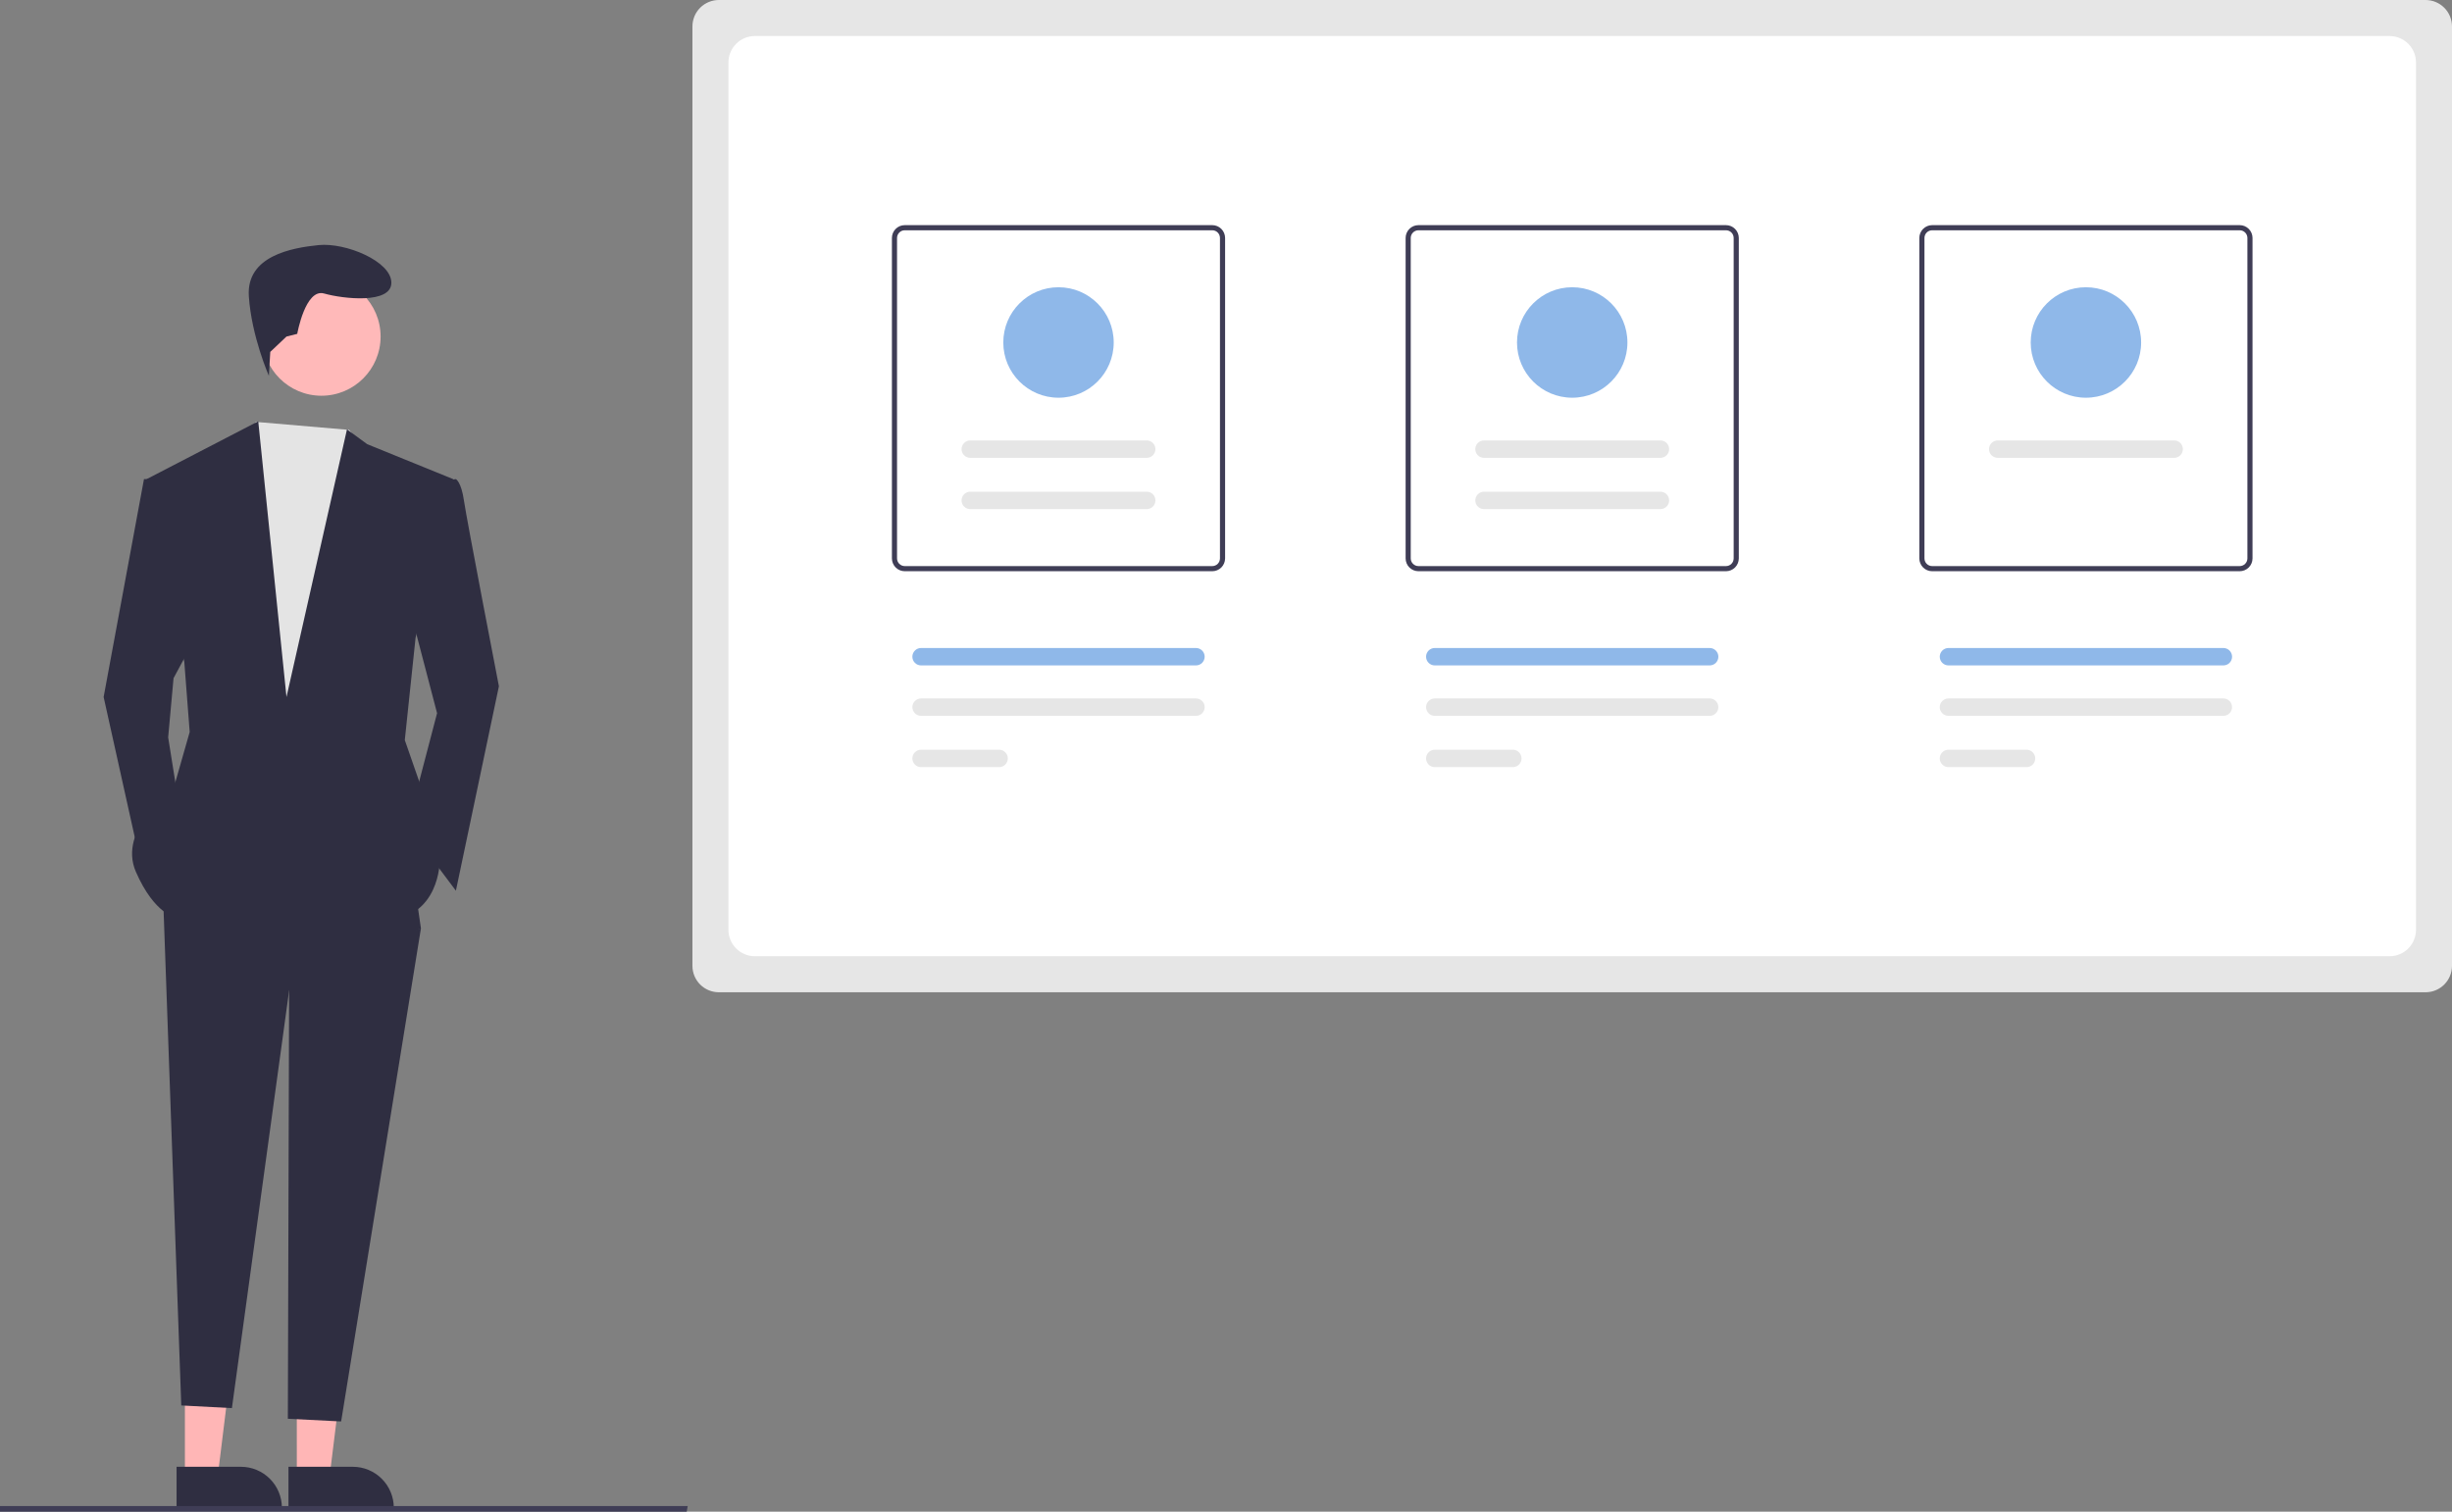 <svg width="180" height="111" viewBox="0 0 180 111" fill="none" xmlns="http://www.w3.org/2000/svg">
<rect x="0" y="0" width="180" height="111" fill="#808080" stroke="none"/>
<g clip-path="url(#clip0_4063_347)">
<path d="M178.062 72.861H52.77C52.256 72.86 51.763 72.656 51.399 72.292C51.036 71.928 50.832 71.435 50.831 70.921V1.94C50.832 1.425 51.036 0.932 51.399 0.569C51.763 0.205 52.255 0.001 52.77 0H178.062C178.576 0.001 179.068 0.205 179.432 0.569C179.795 0.932 179.999 1.425 180 1.94V70.921C179.999 71.435 179.795 71.928 179.432 72.292C179.068 72.656 178.576 72.86 178.062 72.861Z" fill="#E6E6E6"/>
<path d="M175.418 70.216H55.413C54.899 70.215 54.406 70.01 54.042 69.647C53.679 69.283 53.475 68.79 53.474 68.276V4.585C53.475 4.07 53.679 3.577 54.042 3.214C54.406 2.85 54.899 2.646 55.413 2.645H175.418C175.932 2.646 176.425 2.85 176.788 3.214C177.152 3.577 177.356 4.07 177.357 4.585V68.276C177.356 68.79 177.152 69.283 176.788 69.647C176.425 70.01 175.932 70.215 175.418 70.216Z" fill="white"/>
<path d="M88.993 41.944H66.416C66.166 41.943 65.927 41.844 65.751 41.668C65.575 41.491 65.475 41.252 65.475 41.002V17.473C65.475 17.224 65.575 16.985 65.751 16.808C65.927 16.631 66.166 16.532 66.416 16.532H88.993C89.242 16.532 89.481 16.631 89.658 16.808C89.834 16.985 89.933 17.224 89.934 17.473V41.002C89.933 41.252 89.834 41.491 89.658 41.668C89.481 41.844 89.242 41.943 88.993 41.944ZM66.416 16.909C66.266 16.909 66.123 16.968 66.017 17.074C65.911 17.18 65.852 17.324 65.851 17.473V41.002C65.852 41.152 65.911 41.296 66.017 41.401C66.123 41.507 66.266 41.567 66.416 41.567H88.993C89.143 41.567 89.286 41.507 89.392 41.401C89.498 41.296 89.557 41.152 89.557 41.002V17.473C89.557 17.324 89.498 17.18 89.392 17.074C89.286 16.968 89.143 16.909 88.993 16.909H66.416Z" fill="#3F3D56"/>
<path d="M126.704 41.944H104.127C103.877 41.943 103.638 41.844 103.462 41.668C103.286 41.491 103.186 41.252 103.186 41.002V17.473C103.186 17.224 103.286 16.985 103.462 16.808C103.638 16.631 103.877 16.532 104.127 16.532H126.704C126.953 16.532 127.192 16.631 127.369 16.808C127.545 16.985 127.644 17.224 127.645 17.473V41.002C127.644 41.252 127.545 41.491 127.369 41.668C127.192 41.844 126.953 41.943 126.704 41.944ZM104.127 16.909C103.977 16.909 103.834 16.968 103.728 17.074C103.622 17.18 103.562 17.324 103.562 17.473V41.002C103.562 41.152 103.622 41.296 103.728 41.401C103.834 41.507 103.977 41.567 104.127 41.567H126.704C126.854 41.567 126.997 41.507 127.103 41.401C127.209 41.296 127.268 41.152 127.268 41.002V17.473C127.268 17.324 127.209 17.18 127.103 17.074C126.997 16.968 126.854 16.909 126.704 16.909H104.127Z" fill="#3F3D56"/>
<path d="M164.415 41.944H141.838C141.589 41.943 141.35 41.844 141.173 41.668C140.997 41.491 140.898 41.252 140.897 41.002V17.473C140.898 17.224 140.997 16.985 141.173 16.808C141.35 16.631 141.589 16.532 141.838 16.532H164.415C164.665 16.532 164.904 16.631 165.08 16.808C165.257 16.985 165.356 17.224 165.356 17.473V41.002C165.356 41.252 165.257 41.491 165.08 41.668C164.904 41.844 164.665 41.943 164.415 41.944ZM141.838 16.909C141.689 16.909 141.545 16.968 141.439 17.074C141.333 17.18 141.274 17.324 141.274 17.473V41.002C141.274 41.152 141.333 41.296 141.439 41.401C141.545 41.507 141.689 41.567 141.838 41.567H164.415C164.565 41.567 164.708 41.507 164.814 41.401C164.92 41.296 164.98 41.152 164.98 41.002V17.473C164.98 17.324 164.92 17.18 164.814 17.074C164.708 16.968 164.565 16.909 164.415 16.909H141.838Z" fill="#3F3D56"/>
<path d="M73.345 56.329C73.429 56.329 73.512 56.312 73.589 56.28C73.667 56.248 73.737 56.201 73.797 56.142C73.856 56.082 73.903 56.012 73.935 55.934C73.967 55.857 73.984 55.774 73.984 55.69C73.984 55.606 73.967 55.523 73.935 55.445C73.903 55.368 73.856 55.297 73.797 55.238C73.738 55.178 73.667 55.131 73.59 55.099C73.512 55.067 73.429 55.051 73.345 55.05H67.614C67.445 55.05 67.282 55.118 67.163 55.238C67.043 55.358 66.976 55.52 66.976 55.69C66.976 55.859 67.043 56.022 67.163 56.142C67.282 56.261 67.445 56.329 67.614 56.329H73.345Z" fill="#E6E6E6"/>
<path d="M87.795 52.563C87.964 52.564 88.127 52.497 88.247 52.377C88.367 52.257 88.434 52.095 88.435 51.925C88.435 51.756 88.368 51.593 88.248 51.473C88.129 51.353 87.966 51.285 87.797 51.285H67.614C67.445 51.285 67.283 51.353 67.163 51.473C67.044 51.593 66.977 51.755 66.977 51.924C66.977 52.093 67.044 52.256 67.163 52.376C67.283 52.496 67.445 52.563 67.614 52.563H87.795Z" fill="#E6E6E6"/>
<path d="M111.056 56.329C111.225 56.329 111.388 56.261 111.507 56.142C111.627 56.022 111.695 55.859 111.695 55.69C111.695 55.52 111.627 55.358 111.507 55.238C111.388 55.118 111.225 55.05 111.056 55.05H105.325C105.156 55.05 104.993 55.118 104.874 55.238C104.754 55.358 104.687 55.52 104.687 55.69C104.687 55.859 104.754 56.022 104.874 56.142C104.993 56.261 105.156 56.329 105.325 56.329H111.056Z" fill="#E6E6E6"/>
<path d="M125.506 52.563C125.675 52.563 125.837 52.496 125.957 52.376C126.076 52.256 126.143 52.093 126.143 51.924C126.143 51.755 126.076 51.593 125.957 51.473C125.837 51.353 125.675 51.285 125.506 51.285H105.325C105.156 51.285 104.994 51.353 104.874 51.473C104.755 51.593 104.688 51.755 104.688 51.924C104.688 52.093 104.755 52.256 104.874 52.376C104.994 52.496 105.156 52.563 105.325 52.563H125.506Z" fill="#E6E6E6"/>
<path d="M148.767 56.329C148.936 56.329 149.099 56.261 149.219 56.142C149.338 56.022 149.406 55.859 149.406 55.69C149.406 55.52 149.338 55.358 149.219 55.238C149.099 55.118 148.936 55.05 148.767 55.05H143.036C142.953 55.05 142.869 55.067 142.792 55.099C142.714 55.131 142.644 55.178 142.585 55.237C142.525 55.297 142.478 55.367 142.446 55.445C142.414 55.522 142.397 55.605 142.397 55.689C142.397 55.773 142.414 55.856 142.446 55.934C142.478 56.011 142.525 56.082 142.584 56.141C142.644 56.201 142.714 56.248 142.791 56.28C142.869 56.312 142.952 56.329 143.036 56.329H148.767Z" fill="#E6E6E6"/>
<path d="M163.217 52.563C163.386 52.563 163.548 52.496 163.668 52.376C163.787 52.256 163.855 52.093 163.855 51.924C163.855 51.755 163.787 51.593 163.668 51.473C163.548 51.353 163.386 51.285 163.217 51.285H143.036C142.952 51.285 142.869 51.301 142.792 51.333C142.714 51.365 142.644 51.412 142.584 51.471C142.525 51.531 142.478 51.601 142.446 51.679C142.413 51.756 142.397 51.839 142.396 51.923C142.396 52.007 142.413 52.09 142.445 52.168C142.477 52.245 142.524 52.316 142.583 52.375C142.642 52.435 142.712 52.482 142.79 52.514C142.867 52.547 142.95 52.563 143.034 52.563H163.217Z" fill="#E6E6E6"/>
<path d="M87.795 48.86C87.964 48.86 88.127 48.793 88.247 48.673C88.366 48.553 88.434 48.391 88.434 48.221C88.434 48.052 88.367 47.889 88.247 47.769C88.127 47.65 87.965 47.582 87.795 47.582H67.614C67.445 47.582 67.282 47.649 67.163 47.769C67.043 47.889 66.976 48.052 66.976 48.221C66.976 48.391 67.043 48.553 67.163 48.673C67.282 48.793 67.445 48.86 67.614 48.86H87.795Z" fill="#8FB8E9"/>
<path d="M125.506 48.86C125.675 48.86 125.838 48.793 125.957 48.673C126.077 48.553 126.145 48.391 126.145 48.221C126.145 48.052 126.077 47.889 125.957 47.769C125.838 47.649 125.675 47.582 125.506 47.582H105.325C105.156 47.582 104.993 47.649 104.874 47.769C104.754 47.889 104.687 48.052 104.687 48.221C104.687 48.391 104.754 48.553 104.874 48.673C104.993 48.793 105.156 48.86 105.325 48.86H125.506Z" fill="#8FB8E9"/>
<path d="M163.217 48.86C163.386 48.86 163.549 48.793 163.669 48.673C163.788 48.553 163.856 48.391 163.856 48.221C163.856 48.052 163.788 47.889 163.669 47.769C163.549 47.649 163.386 47.582 163.217 47.582H143.036C142.867 47.582 142.705 47.649 142.585 47.769C142.465 47.889 142.398 48.051 142.397 48.221C142.397 48.39 142.465 48.553 142.584 48.673C142.704 48.793 142.866 48.86 143.036 48.86H163.217Z" fill="#8FB8E9"/>
<path d="M84.182 37.384C84.352 37.383 84.514 37.316 84.633 37.196C84.753 37.076 84.82 36.914 84.82 36.745C84.82 36.575 84.753 36.413 84.633 36.293C84.514 36.173 84.352 36.106 84.182 36.105H71.227C71.143 36.105 71.06 36.122 70.982 36.154C70.905 36.186 70.834 36.233 70.775 36.292C70.715 36.351 70.668 36.421 70.636 36.499C70.604 36.576 70.587 36.66 70.587 36.743C70.587 36.827 70.603 36.91 70.635 36.988C70.667 37.066 70.714 37.136 70.773 37.196C70.832 37.255 70.903 37.302 70.98 37.334C71.058 37.367 71.141 37.383 71.224 37.384H84.182Z" fill="#E6E6E6"/>
<path d="M84.182 33.618C84.352 33.618 84.514 33.55 84.633 33.431C84.753 33.311 84.82 33.148 84.82 32.979C84.82 32.81 84.753 32.648 84.633 32.528C84.514 32.408 84.352 32.34 84.182 32.34H71.227C71.143 32.34 71.06 32.356 70.982 32.388C70.905 32.42 70.834 32.467 70.775 32.526C70.715 32.586 70.668 32.656 70.636 32.733C70.604 32.811 70.587 32.894 70.587 32.978C70.587 33.062 70.603 33.145 70.635 33.223C70.667 33.3 70.714 33.371 70.773 33.43C70.832 33.49 70.903 33.537 70.98 33.569C71.058 33.601 71.141 33.618 71.224 33.618H84.182Z" fill="#E6E6E6"/>
<path d="M77.704 29.204C79.943 29.204 81.757 27.388 81.757 25.148C81.757 22.908 79.943 21.092 77.704 21.092C75.466 21.092 73.651 22.908 73.651 25.148C73.651 27.388 75.466 29.204 77.704 29.204Z" fill="#8FB8E9"/>
<path d="M121.894 37.384C122.063 37.383 122.225 37.316 122.344 37.196C122.464 37.076 122.531 36.914 122.531 36.745C122.531 36.575 122.464 36.413 122.344 36.293C122.225 36.173 122.063 36.106 121.894 36.105H108.938C108.769 36.106 108.606 36.173 108.487 36.293C108.367 36.413 108.3 36.575 108.3 36.745C108.3 36.914 108.367 37.076 108.487 37.196C108.606 37.316 108.769 37.383 108.938 37.384H121.894Z" fill="#E6E6E6"/>
<path d="M121.894 33.618C122.063 33.618 122.225 33.55 122.344 33.431C122.464 33.311 122.531 33.148 122.531 32.979C122.531 32.81 122.464 32.648 122.344 32.528C122.225 32.408 122.063 32.34 121.894 32.34H108.938C108.769 32.34 108.606 32.408 108.487 32.528C108.367 32.648 108.3 32.81 108.3 32.979C108.3 33.148 108.367 33.311 108.487 33.431C108.606 33.55 108.769 33.618 108.938 33.618H121.894Z" fill="#E6E6E6"/>
<path d="M115.415 29.204C117.654 29.204 119.468 27.388 119.468 25.148C119.468 22.908 117.654 21.092 115.415 21.092C113.177 21.092 111.362 22.908 111.362 25.148C111.362 27.388 113.177 29.204 115.415 29.204Z" fill="#8FB8E9"/>
<path d="M159.604 33.618C159.688 33.618 159.771 33.602 159.849 33.57C159.926 33.538 159.997 33.491 160.056 33.432C160.116 33.373 160.163 33.302 160.195 33.225C160.227 33.147 160.244 33.064 160.244 32.98C160.244 32.896 160.228 32.813 160.196 32.736C160.164 32.658 160.117 32.588 160.058 32.528C159.999 32.469 159.929 32.421 159.851 32.389C159.774 32.357 159.691 32.34 159.607 32.34H146.649C146.48 32.34 146.317 32.408 146.198 32.528C146.078 32.648 146.011 32.81 146.011 32.979C146.011 33.148 146.078 33.311 146.198 33.431C146.317 33.55 146.48 33.618 146.649 33.618H159.604Z" fill="#E6E6E6"/>
<path d="M153.126 29.204C155.365 29.204 157.179 27.388 157.179 25.148C157.179 22.908 155.365 21.092 153.126 21.092C150.888 21.092 149.073 22.908 149.073 25.148C149.073 27.388 150.888 29.204 153.126 29.204Z" fill="#8FB8E9"/>
<path d="M13.574 108.488H15.972L17.113 99.232L13.573 99.233L13.574 108.488Z" fill="#FFB6B6"/>
<path d="M12.962 107.704L17.684 107.704C18.483 107.704 19.248 108.021 19.813 108.586C20.377 109.151 20.694 109.917 20.694 110.716V110.813L12.962 110.814L12.962 107.704Z" fill="#2F2E41"/>
<path d="M21.789 108.488H24.187L25.327 99.232L21.788 99.233L21.789 108.488Z" fill="#FFB6B6"/>
<path d="M21.177 107.704L25.899 107.704H25.899C26.698 107.704 27.463 108.021 28.027 108.586C28.592 109.151 28.909 109.917 28.909 110.716V110.813L21.177 110.814L21.177 107.704Z" fill="#2F2E41"/>
<path d="M30.901 68.169L25.043 104.374L21.131 104.178L21.228 70.934L30.901 68.169Z" fill="#2F2E41"/>
<path d="M15.109 57.107L29.321 57.305L30.901 68.169L21.228 72.712L17.024 103.396L13.307 103.2L11.95 65.206L15.109 57.107Z" fill="#2F2E41"/>
<path d="M23.597 29.058C25.995 29.058 27.94 27.112 27.94 24.712C27.94 22.312 25.995 20.367 23.597 20.367C21.198 20.367 19.254 22.312 19.254 24.712C19.254 27.112 21.198 29.058 23.597 29.058Z" fill="#FFB9B9"/>
<path d="M25.63 31.566L28.137 34.786L26.953 59.477L17.675 59.28L16.096 37.749L18.07 32.218L18.784 30.979L25.63 31.566Z" fill="#E4E4E4"/>
<path d="M29.914 44.07L32.085 52.367L29.914 60.663L33.467 65.403L36.625 50.391C36.625 50.391 34.256 38.144 34.059 36.762C33.861 35.379 33.467 35.181 33.467 35.181L31.887 35.379L29.914 44.07Z" fill="#2F2E41"/>
<path d="M14.122 47.231L12.74 49.799L12.345 54.144L13.135 59.083L10.371 63.626L7.608 51.181L10.569 35.181H11.753L14.122 47.231Z" fill="#2F2E41"/>
<path d="M19.841 25.838L19.738 27.595C19.738 27.595 18.465 24.712 18.267 21.75C18.07 18.787 21.425 18.194 23.399 17.996C25.373 17.799 28.729 19.182 28.729 20.762C28.729 22.342 25.176 21.947 23.794 21.552C22.413 21.157 21.82 24.515 21.82 24.515L21.031 24.712L19.841 25.838Z" fill="#2F2E41"/>
<path d="M30.506 46.836L29.716 54.342L31.296 58.885L32.282 63.231C32.282 63.231 32.282 67.379 28.334 67.576C24.387 67.774 12.938 67.379 12.938 67.379C12.938 67.379 11.358 67.181 9.977 64.021C8.595 60.86 12.74 57.897 12.74 57.897L13.925 53.749L13.53 48.614L10.766 35.181L18.958 30.935L21.031 51.181L25.472 31.527L26.953 32.614L33.269 35.181L30.506 46.836Z" fill="#2F2E41"/>
<path d="M50.411 111H0V110.588H50.485L50.411 111Z" fill="#3F3D56"/>
</g>
<defs>
<clipPath id="clip0_4063_347">
<rect width="180" height="111" fill="white"/>
</clipPath>
</defs>
</svg>
